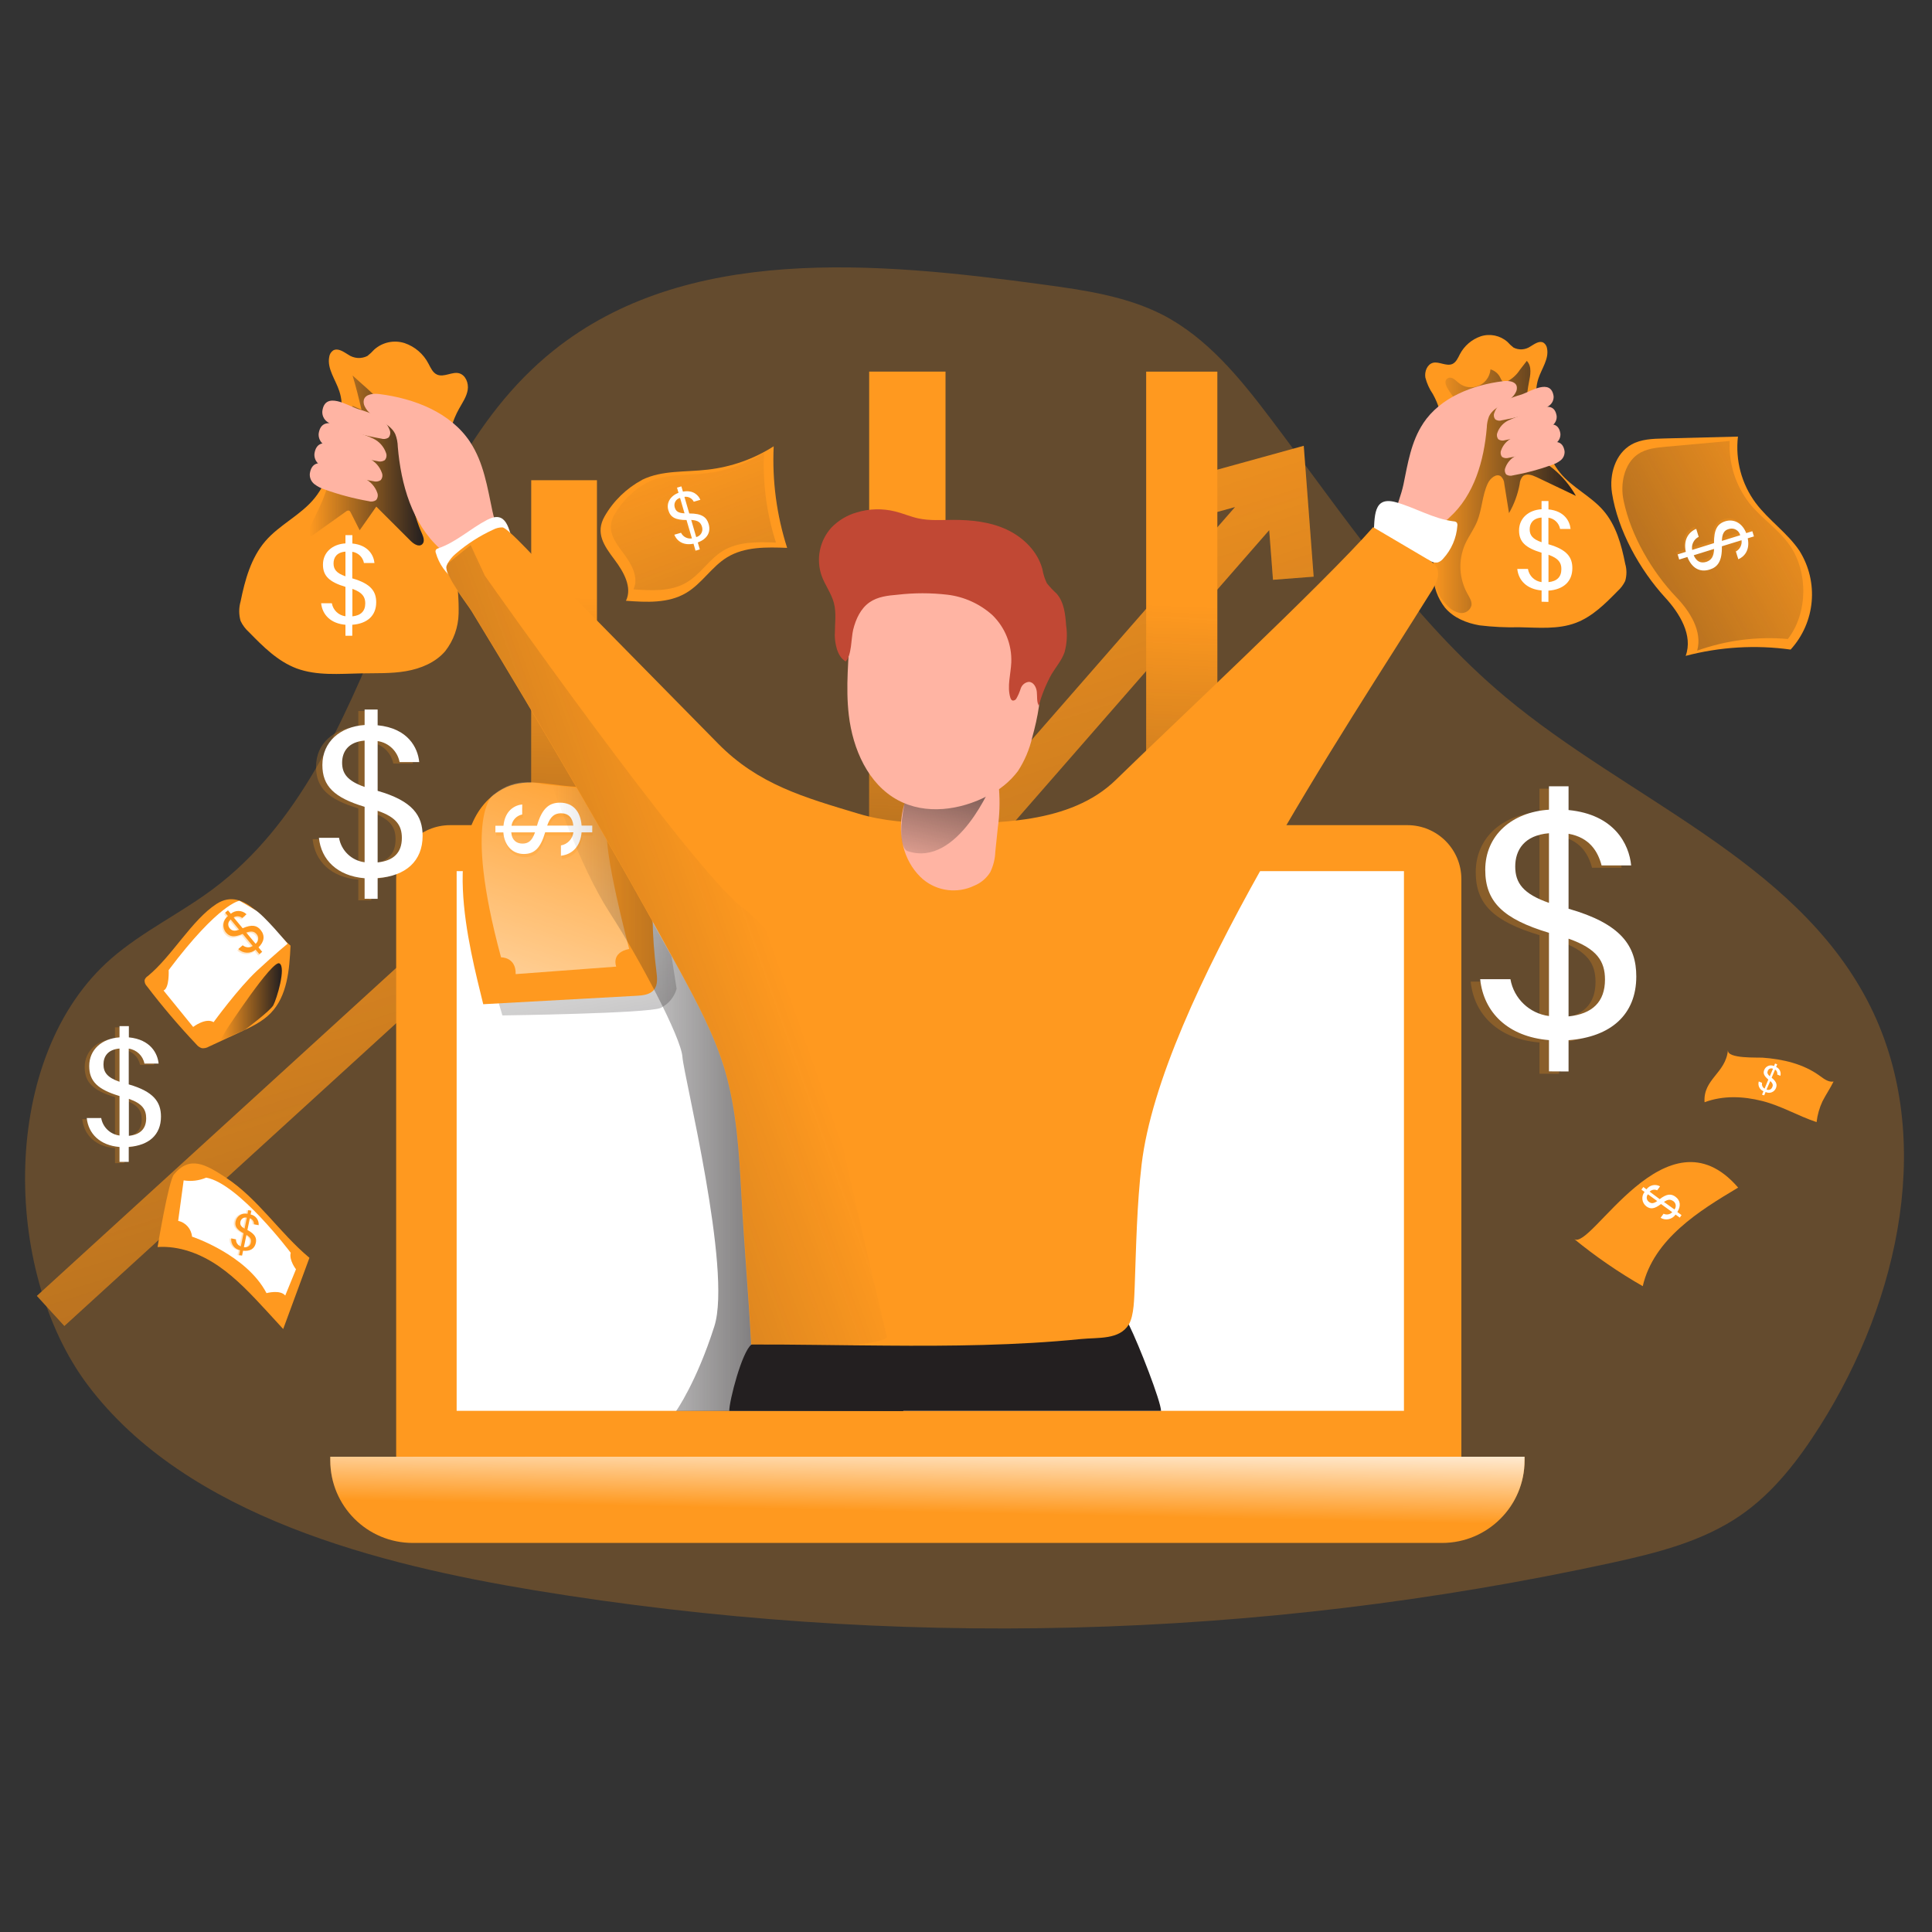 <svg transform="scale(1)" id="R00q8vBJCb" xmlns="http://www.w3.org/2000/svg" xmlns:xlink="http://www.w3.org/1999/xlink" viewBox="0 0 500 500" class="pbimage_pbimage__wrapper__image__0LEis false"><rect x="0" y="0" width="500" height="500" fill="#333333" stroke="none"/><title>Investing 2</title><defs><style> .cls-1{fill:url(#linear-gradient-R00q8vBJCb);} .cls-1, .cls-2, .cls-3, .cls-4, .cls-5, .cls-6, .cls-7, .cls-8, .cls-9, .cls-10, .cls-11, .cls-12, .cls-13, .cls-14, .cls-15, .cls-16, .cls-17, .cls-18, .cls-19, .cls-20, .cls-21{stroke-width:0px;} .cls-2{fill:url(#linear-gradient-11-R00q8vBJCb);} .cls-3{fill:url(#linear-gradient-12-R00q8vBJCb);} .cls-4{fill:url(#linear-gradient-13-R00q8vBJCb);} .cls-5{fill:url(#linear-gradient-10-R00q8vBJCb);} .cls-6{fill:url(#linear-gradient-15-R00q8vBJCb);} .cls-7{fill:url(#linear-gradient-14-R00q8vBJCb);} .cls-22, .cls-16{opacity:.24;} .cls-8{fill:url(#linear-gradient-4-R00q8vBJCb);} .cls-9{fill:url(#linear-gradient-2-R00q8vBJCb);} .cls-10{fill:url(#linear-gradient-3-R00q8vBJCb);} .cls-11{fill:url(#linear-gradient-8-R00q8vBJCb);} .cls-12{fill:url(#linear-gradient-9-R00q8vBJCb);} .cls-13{fill:url(#linear-gradient-7-R00q8vBJCb);} .cls-14{fill:url(#linear-gradient-5-R00q8vBJCb);} .cls-15{fill:url(#linear-gradient-6-R00q8vBJCb);} .cls-16{isolation:isolate;} .cls-16, .cls-21{fill:#68e1fd;} .cls-17{fill:#231f20;} .cls-18{fill:#c14834;} .cls-19{fill:#fff;} .cls-20{fill:#ffb4a3;}
 .cls-16, .cls-21{fill:#ff991f;}
 .cls-20{fill:#FFB4A3;}
 .cls-19{fill:#FFFFFF;}
 .cls-18{fill:#C14834;}
 .cls-17{fill:#231F20;}</style><linearGradient id="linear-gradient-R00q8vBJCb" x1="172.86" y1="3827.53" x2="339.37" y2="3308.19" gradientTransform="translate(-31 3954.29) scale(1 -1)" gradientUnits="userSpaceOnUse"><stop offset="0" stop-color="#231f20" stop-opacity="0" style="stop-color: rgb(35, 31, 32);"></stop><stop offset="1" stop-color="#231f20" style="stop-color: rgb(35, 31, 32);"></stop></linearGradient><linearGradient id="linear-gradient-2-R00q8vBJCb" x1="180.65" y1="3799.8" x2="172.07" y2="3596.3" xlink:href="#linear-gradient-R00q8vBJCb"></linearGradient><linearGradient id="linear-gradient-3-R00q8vBJCb" x1="268.95" y1="3801" x2="260.35" y2="3597.5" xlink:href="#linear-gradient-R00q8vBJCb"></linearGradient><linearGradient id="linear-gradient-4-R00q8vBJCb" x1="346.96" y1="3772.48" x2="338.36" y2="3568.98" gradientTransform="translate(-38.14 3929.24) scale(1 -1)" xlink:href="#linear-gradient-R00q8vBJCb"></linearGradient><linearGradient id="linear-gradient-5-R00q8vBJCb" x1="270.72" y1="3562.97" x2="271.21" y2="3586.26" gradientTransform="translate(-31 3954.29) scale(1 -1)" gradientUnits="userSpaceOnUse"><stop offset="0" stop-color="#fff" stop-opacity="0" style="stop-color: rgb(255, 255, 255);"></stop><stop offset=".95" stop-color="#fff" style="stop-color: rgb(255, 255, 255);"></stop></linearGradient><linearGradient id="linear-gradient-6-R00q8vBJCb" x1="182.06" y1="3714.72" x2="221.7" y2="3509.32" gradientTransform="translate(-38.15 3929.24) scale(1 -1)" xlink:href="#linear-gradient-R00q8vBJCb"></linearGradient><linearGradient id="linear-gradient-7-R00q8vBJCb" x1="195.18" y1="3739.67" x2="151.57" y2="3610.5" gradientTransform="translate(-38.15 3929.24) scale(1 -1)" xlink:href="#linear-gradient-5-R00q8vBJCb"></linearGradient><linearGradient id="linear-gradient-8-R00q8vBJCb" x1="95.02" y1="3669.89" x2="111.1" y2="3669.89" gradientTransform="translate(-38.15 3929.24) scale(1 -1)" xlink:href="#linear-gradient-R00q8vBJCb"></linearGradient><linearGradient id="linear-gradient-9-R00q8vBJCb" x1="210.97" y1="3815.74" x2="308.43" y2="3551.12" gradientTransform="translate(-38.15 3929.24) scale(1 -1)" xlink:href="#linear-gradient-R00q8vBJCb"></linearGradient><linearGradient id="linear-gradient-10-R00q8vBJCb" x1="515.29" y1="3806.46" x2="361.99" y2="3721.97" gradientTransform="translate(-38.15 3929.24) scale(1 -1)" xlink:href="#linear-gradient-R00q8vBJCb"></linearGradient><linearGradient id="linear-gradient-11-R00q8vBJCb" x1="181.08" y1="3645.06" x2="271.92" y2="3645.06" gradientTransform="translate(-38.15 3929.24) scale(1 -1)" xlink:href="#linear-gradient-R00q8vBJCb"></linearGradient><linearGradient id="linear-gradient-12-R00q8vBJCb" x1="118.23" y1="3810.06" x2="147.81" y2="3810.06" gradientTransform="translate(-38.15 3929.24) scale(1 -1)" xlink:href="#linear-gradient-R00q8vBJCb"></linearGradient><linearGradient id="linear-gradient-13-R00q8vBJCb" x1="408.11" y1="3803.21" x2="445.98" y2="3803.21" gradientTransform="translate(-38.15 3929.24) scale(1 -1)" xlink:href="#linear-gradient-R00q8vBJCb"></linearGradient><linearGradient id="linear-gradient-14-R00q8vBJCb" x1="277.29" y1="3699.75" x2="288.94" y2="3744.84" gradientTransform="translate(-38.15 3929.24) scale(1 -1)" xlink:href="#linear-gradient-R00q8vBJCb"></linearGradient><linearGradient id="linear-gradient-15-R00q8vBJCb" x1="235.27" y1="3693.15" x2="-16.47" y2="3603.95" gradientTransform="translate(-38.15 3929.24) scale(1 -1)" xlink:href="#linear-gradient-R00q8vBJCb"></linearGradient></defs><path class="cls-16" id="background" d="M138.28,411.56c92.5,15.24,187.05,12.84,278.66-7.07,11.74-2.56,23.73-5.54,33.61-12.39,8.5-5.89,14.93-14.31,20.46-23.04,20.7-32.71,30.23-75.9,12.23-110.18-19.12-36.41-62.04-52.09-93.6-78.47-24.25-20.24-41.84-47.04-60.91-72.21-7.82-10.34-16.29-20.74-27.8-26.71-9.48-4.85-20.29-6.4-30.86-7.84-43.51-5.91-92.57-10.39-126.87,17.1-43.37,34.79-43.53,105.96-88.03,139.29-8.54,6.39-18.35,11.04-26.39,18.04C-.22,273.34.52,328.83,22.62,358.33c25.71,34.3,75.99,46.66,115.66,53.23Z"></path><g id="arrow"><polygon class="cls-21" points="339.97 149.24 329.45 150.05 328.47 137.2 219.06 262.48 159.19 213.1 16.66 343.15 9.55 335.38 158.84 199.12 217.83 247.8 319.63 131.22 305.38 135.16 302.59 124.99 337.41 115.37 339.97 149.24"></polygon><polygon class="cls-1" points="339.97 149.24 329.45 150.05 328.47 137.2 219.06 262.48 159.19 213.1 16.66 343.15 9.55 335.38 158.84 199.12 217.83 247.8 319.63 131.22 305.38 135.16 302.59 124.99 337.41 115.37 339.97 149.24"></polygon></g><g id="data"><rect class="cls-21" x="137.48" y="124.28" width="17.01" height="234.14"></rect><rect class="cls-21" x="224.94" y="96.17" width="19.76" height="262.25"></rect><rect class="cls-21" x="296.63" y="96.18" width="18.42" height="262.25"></rect><rect class="cls-9" x="137.48" y="124.28" width="17.01" height="234.14"></rect><rect class="cls-10" x="224.94" y="96.17" width="19.76" height="262.25"></rect><rect class="cls-8" x="296.63" y="96.18" width="18.42" height="262.25"></rect></g><g id="laptop"><path class="cls-21" d="M116.53,213.55h247.71c7.71,0,13.96,6.25,13.96,13.96h0v150.2H102.53v-150.2c0-7.71,6.25-13.96,13.96-13.96.01,0,.03,0,.04,0Z"></path><rect class="cls-19" x="118.18" y="225.45" width="245.16" height="139.67"></rect><path class="cls-21" d="M85.49,377h309.06v.97c0,11.79-9.56,21.34-21.34,21.34H106.82c-11.79,0-21.34-9.56-21.34-21.34v-.97h0Z"></path><path class="cls-14" d="M85.49,377h309.06v.97c0,11.79-9.56,21.34-21.34,21.34H106.82c-11.79,0-21.34-9.56-21.34-21.34v-.97h0Z"></path></g><g id="dollar"><path class="cls-15" d="M129.05,259.49l.97,3.3s37.66-.49,40.96-1.94c2.02-.99,3.52-2.79,4.13-4.96l-1.32-8.42-8.43-15.04-36.31,27.06Z"></path><path class="cls-21" d="M125.07,259.89l39.64-2.18c1.65-.09,3.51-.28,4.54-1.56s.84-3.09.63-4.71c-1.2-9.4-1.34-18.9-.42-28.33.33-3.42.86-6.98,2.85-9.78s5.82-4.55,8.96-3.09c.52.32,1.09.55,1.69.69,1.94.21,2.81-2.78,1.57-4.29s-3.41-1.78-5.36-1.94c-10.47-.79-20.99-.36-31.44-1.17-6.01-.47-12.14-2.4-17.73.71-17.1,9.52-8.48,41.09-4.94,55.65Z"></path><path class="cls-13" d="M127.73,205.64s-8.09,5.12,1.94,42.12c0,0,3.88-.13,3.79,4.34l26.02-1.94s-1.48-3.59,3.35-4.58c0,0-7.06-26.51-5.58-31.47.84-3.15.49-6.5-.97-9.41,0,0-12.72-1.49-14.86-1.66s-7.58-2.36-13.69,2.6Z"></path><g class="cls-22"><path class="cls-21" d="M153.47,216.24h-2.76c-.29,3.63-2.43,5.74-5.33,6.05v-2.66c1.71-.28,3.03-1.67,3.22-3.4h-7.31c-1.2,4.03-2.71,5.6-5.52,5.61-3.06,0-5.08-2.35-5.31-5.58h-2.06v-1.69h2.1c.38-4.02,2.98-5.33,4.85-5.51v2.6c-1.45.28-2.57,1.45-2.77,2.91h6.59c1.32-4.63,3.25-5.97,5.94-5.97,3.36,0,5.33,2.22,5.61,5.94h2.76v1.69ZM138.67,216.24h-6.14c.18,2.17,1.49,2.96,2.91,2.96s2.44-.64,3.23-2.92v-.04ZM141.8,214.5h6.79c-.21-2.09-1.27-3.2-3.24-3.2-1.56.04-2.68.73-3.55,3.24v-.04Z"></path></g><path class="cls-21" d="M58.47,304.78c8.37,5.48,13.92,14.34,21.61,20.74l-6.79,18.43-4.45-4.85c-3.81-4.11-7.67-8.27-12.3-11.45s-10.16-5.29-15.76-4.92c0,0,2.83-17.1,4.24-18.79,4.12-4.96,8.17-2.62,13.45.83Z"></path><path class="cls-19" d="M47.53,305.48l-1.42,10.47c1.96.44,3.41,2.09,3.59,4.09,0,0,14.07,4.65,19.27,14.62,0,0,3.53-.97,4.85.62l2.78-6.79s-1.85-2.35-1.36-4.27c0,0-13.45-17.93-21.87-19.45-1.84.79-3.87,1.03-5.85.71Z"></path><path class="cls-21" d="M38.23,252.62c-.38.24-.67.6-.81,1.03-.04.58.18,1.16.59,1.57,4,5.25,8.28,10.28,12.82,15.08.36.45.85.79,1.4.97.64.07,1.29-.08,1.84-.41l8.02-3.72c2.84-1.32,5.76-2.69,7.96-4.94,4.33-4.46,4.85-11.26,5.14-17.46-6.02-5.19-11.77-15.6-19.18-10.79-6.37,4.14-11.54,13.58-17.77,18.67Z"></path><g class="cls-22"><path class="cls-21" d="M61.45,324.84l.26-1.27c-1.44-.27-2.43-1.6-2.28-3.06l1.23.25c-.03.82.48,1.56,1.25,1.82l.71-3.39c-1.75-.97-2.33-1.79-2.06-3.1.3-1.38,1.67-2.25,3.05-1.95.01,0,.03,0,.04,0l.19-.97.81.16-.2.97c1.3.26,2.2,1.46,2.08,2.78l-1.2-.25c.01-.7-.42-1.33-1.08-1.57l-.63,3.06c2.01,1.06,2.44,2.09,2.18,3.33-.32,1.55-1.54,2.25-3.3,2.02l-.26,1.27-.8-.12ZM62.88,317.98l.59-2.84c-.72-.18-1.46.26-1.64.98,0,.03-.02.07-.02.1-.17.69.09,1.18,1.07,1.77h0ZM63.38,319.6l-.66,3.16c.76.23,1.56-.21,1.79-.97.02-.07.04-.14.05-.22.12-.75-.1-1.33-1.17-1.98Z"></path></g><path class="cls-21" d="M61.86,324.83l.26-1.28c-1.44-.27-2.43-1.6-2.28-3.06l1.23.25c-.03.82.48,1.56,1.25,1.82l.71-3.39c-1.75-.97-2.33-1.79-2.06-3.09.3-1.38,1.66-2.25,3.03-1.95.02,0,.04,0,.06.01l.19-.97.81.16-.2.97c1.3.26,2.2,1.46,2.08,2.78l-1.2-.25c0-.7-.42-1.32-1.08-1.56l-.63,3.05c2.01,1.07,2.44,2.09,2.18,3.34-.32,1.55-1.55,2.24-3.3,2.01l-.26,1.28-.8-.13ZM63.29,317.97l.59-2.84c-.71-.19-1.44.23-1.63.94-.01.04-.02.09-.03.13-.15.69.09,1.19,1.07,1.78ZM63.78,319.59l-.66,3.16c.77.2,1.56-.26,1.76-1.03.01-.05.02-.1.03-.16.16-.74-.06-1.33-1.14-1.97Z"></path><path class="cls-19" d="M43.65,251.06s.24,4.63-1.32,5.29l7.66,9.42s3.22-2.48,5.29-1.24c0,0,6.44-8.84,11.23-13.3,4.79-4.46,7.93-7.01,7.93-7.01,0,0-6.02-7.28-8.42-8.73s-4.04-2.37-4.04-2.37c0,0-5.29.6-18.34,17.95Z"></path><path class="cls-11" d="M58.6,266.5s11.89-18.17,13.71-17.18-.75,9.33-1.57,10.83-7.35,6.35-7.35,6.35l-6.52,2.91,1.74-2.91Z"></path><g class="cls-22"><path class="cls-21" d="M66.84,247.31l-.97-1.17c-1.31,1.11-3.25,1.05-4.48-.16l1.14-.97c.73.63,1.78.71,2.59.19l-2.58-3.13c-2.14.91-3.36.81-4.35-.38-1.03-1.3-.81-3.19.49-4.22,0,0,.01-.01.02-.02l-.72-.88.75-.55.74.89c1.19-1.01,2.95-.95,4.07.14l-1.13.91c-.63-.52-1.53-.59-2.23-.16l2.34,2.81c2.44-1.07,3.7-.71,4.65.45,1.18,1.43.97,3.06-.57,4.49l.97,1.17-.73.59ZM61.64,240.99l-2.17-2.63c-.69.52-.83,1.5-.32,2.19.03.04.06.08.09.11.46.64,1.12.8,2.4.33ZM63.48,241.72l2.42,2.91c.75-.55.91-1.61.36-2.36-.04-.05-.08-.1-.13-.15-.61-.68-1.3-.91-2.69-.4h.04Z"></path></g><path class="cls-21" d="M67.12,246.93l-.97-1.17c-1.31,1.12-3.25,1.05-4.48-.15l1.14-.97c.73.62,1.78.7,2.59.18l-2.59-3.12c-2.14.9-3.35.81-4.35-.39-1.03-1.3-.81-3.18.49-4.21.01,0,.02-.02.04-.03l-.73-.87.74-.61.74.89c1.19-1.01,2.94-.96,4.06.13l-1.11.97c-.63-.51-1.52-.58-2.22-.16l2.33,2.81c2.44-1.07,3.7-.72,4.65.44,1.18,1.44.97,3.07-.56,4.49l.97,1.18-.74.58ZM61.88,240.6l-2.18-2.64c-.69.52-.83,1.5-.32,2.19.03.04.06.08.09.11.53.61,1.19.81,2.41.34ZM63.73,241.34l2.42,2.91c.75-.57.9-1.64.33-2.39-.03-.05-.07-.09-.11-.13-.57-.67-1.26-.85-2.64-.39Z"></path><path class="cls-21" d="M166.19,124.17c5.18-2.53,11.24-1.94,16.97-2.63,6.08-.69,11.92-2.75,17.07-6.04-.42,8.9.76,17.8,3.48,26.29-5.31-.21-10.97-.34-15.52,2.43-4.03,2.45-6.57,6.87-10.67,9.26-4.57,2.7-10.24,2.39-15.52,2,1.69-3.47-.6-7.49-2.91-10.57-2.85-3.79-5.06-6.99-2.6-11.31,2.29-3.98,5.65-7.24,9.7-9.41Z"></path><path class="cls-12" d="M167.6,124.82c4.58-2.24,9.95-1.76,15.02-2.32,5.38-.61,10.55-2.44,15.11-5.36-.37,7.88.67,15.77,3.09,23.28-4.71-.19-9.7-.3-13.73,2.14-3.56,2.17-5.82,6.07-9.41,8.19-4.05,2.39-9.07,2.11-13.75,1.77,1.49-3.07-.54-6.63-2.6-9.35-2.52-3.36-4.48-6.18-2.3-10.01,2.02-3.53,4.99-6.42,8.57-8.34Z"></path><path class="cls-21" d="M417.18,127.54c-.75-4.72.87-10.17,5.05-12.5,2.48-1.39,5.45-1.49,8.29-1.56l19.26-.49c-.71,6.1.93,12.24,4.59,17.18,3.36,4.48,8.23,7.76,11.33,12.38,5.06,8.07,4.13,18.52-2.29,25.56-9.07-1.26-18.31-.7-27.16,1.63,1.94-5.27-1.5-10.96-5.32-15.11-6.53-7.12-12.23-17.31-13.76-27.1Z"></path><path class="cls-5" d="M420.2,129.62c-.97-4.41.16-9.62,3.65-12.05,2.08-1.44,4.65-1.7,7.11-1.94l16.69-1.51c-.29,5.74,1.47,11.39,4.96,15.95,3.18,4.05,7.61,6.79,10.57,11.05,4.85,6.99,4.68,17.58-.48,24.25-7.95-.7-15.95.33-23.47,3.01,1.41-5.07-1.94-10.24-5.51-13.94-6.07-6.39-11.62-15.69-13.52-24.82Z"></path><path class="cls-21" d="M407.36,320.62c5.58,4.57,11.53,8.66,17.78,12.24,2.85-12.25,14.65-19.53,24.69-25.51-18.57-21.53-38.23,16.74-42.47,13.27Z"></path><path class="cls-19" d="M153.26,215.41h-2.75c-.29,3.63-2.44,5.74-5.34,6.05v-2.66c1.7-.3,3.01-1.68,3.23-3.4h-7.31c-1.2,4.03-2.71,5.6-5.52,5.61-3.06,0-5.08-2.35-5.3-5.58h-2.06v-1.73h2.09c.39-4.02,2.98-5.33,4.85-5.51v2.6c-1.45.28-2.57,1.45-2.77,2.91h6.59c1.32-4.63,3.25-5.97,5.95-5.97,3.35,0,5.32,2.22,5.6,5.94h2.76v1.73ZM138.45,215.41h-6.14c.19,2.18,1.49,2.91,2.91,2.91s2.44-.61,3.23-2.87v-.04ZM141.59,213.67h6.79c-.21-2.09-1.27-3.2-3.24-3.2-1.56.04-2.68.73-3.55,3.24v-.04Z"></path><g class="cls-22"><path class="cls-21" d="M179.48,142.79l-.52-1.79c-2.43.49-4.21-.5-4.96-2.34l1.73-.5c.52,1.05,1.66,1.65,2.82,1.46l-1.4-4.76c-2.84,0-4.15-.71-4.7-2.53-.58-1.99.57-3.76,2.64-4.51l-.4-1.34,1.13-.33.4,1.36c2.69-.51,4.04.97,4.51,2.11l-1.7.49c-.46-.89-1.43-1.39-2.42-1.25l1.25,4.32c3.27,0,4.5.97,5.02,2.74.64,2.19-.44,3.88-2.81,4.78l.52,1.79-1.12.3ZM176.66,133.19l-1.17-3.99c-1.04.27-1.66,1.32-1.4,2.36,0,.03.02.07.03.1.28.93.91,1.41,2.54,1.52ZM178.38,134.9l1.3,4.45c1.12-.27,1.8-1.39,1.54-2.5-.02-.07-.04-.15-.06-.22-.31-1.09-.97-1.68-2.77-1.78v.04Z"></path></g><path class="cls-19" d="M180,142.5l-.52-1.79c-2.43.49-4.21-.49-4.96-2.33l1.73-.5c.52,1.05,1.66,1.64,2.82,1.46l-1.4-4.76c-2.84,0-4.16-.7-4.7-2.53-.58-1.94.57-3.75,2.63-4.51l-.39-1.34,1.13-.33.4,1.36c2.69-.5,4.04.97,4.51,2.12l-1.7.49c-.45-.89-1.42-1.4-2.42-1.26l1.25,4.3c3.27,0,4.5.97,5.02,2.74.64,2.18-.45,3.88-2.81,4.77l.52,1.79-1.12.33ZM177.16,132.86l-1.16-4c-1.04.26-1.67,1.32-1.4,2.36,0,.04.02.08.03.11.27.97.9,1.45,2.52,1.52h0ZM178.89,134.57l1.29,4.43c1.12-.27,1.8-1.39,1.54-2.5-.02-.07-.04-.15-.06-.22-.31-1.03-.97-1.63-2.77-1.72h0Z"></path><g class="cls-22"><path class="cls-21" d="M434.57,315.5l-1.09-.79c-.87,1.26-2.57,1.63-3.88.84l.77-1.06c.76.38,1.67.21,2.26-.4l-2.91-2.11c-1.64,1.24-2.69,1.43-3.79.62-1.16-.89-1.39-2.55-.5-3.71,0,0,.01-.02.02-.02l-.81-.6.49-.68.82.6c.8-1.12,2.32-1.45,3.51-.77l-.76,1.03c-.65-.31-1.43-.18-1.94.34l2.6,1.94c1.86-1.45,3.01-1.41,4.07-.63,1.32.97,1.46,2.42.49,3.97l1.09.79-.45.64ZM428.75,311.24l-2.43-1.77c-.48.58-.4,1.45.19,1.93.04.03.07.06.11.08.56.43,1.14.43,2.1-.24h.03ZM430.49,311.46l2.7,1.94c.52-.64.43-1.58-.21-2.1-.04-.04-.09-.07-.14-.1-.66-.43-1.31-.48-2.38.26h.03Z"></path></g><path class="cls-19" d="M434.73,315.12l-1.09-.79c-.87,1.26-2.57,1.63-3.88.84l.77-1.06c.76.37,1.67.21,2.25-.4l-2.91-2.11c-1.63,1.24-2.69,1.43-3.79.61-1.16-.88-1.39-2.54-.5-3.7,0-.01.02-.03.03-.04l-.81-.59.49-.68.82.6c.8-1.12,2.32-1.45,3.51-.77l-.75,1.03c-.65-.32-1.43-.18-1.94.34l2.6,1.94c1.86-1.45,3.01-1.41,4.07-.63,1.32.97,1.46,2.42.49,3.96l1.09.8-.45.64ZM428.91,310.85l-2.43-1.77c-.48.59-.39,1.45.2,1.92.04.03.07.06.11.08.59.43,1.13.43,2.09-.24h.03ZM430.64,311.07l2.71,1.94c.52-.64.42-1.57-.21-2.09-.05-.04-.09-.07-.15-.1-.66-.44-1.3-.49-2.38.25h.03Z"></path><path class="cls-21" d="M447.19,271.79c-.58,6-6.47,7.46-6.05,13.47,4.8-1.8,10-1.56,14.9-.33s9.3,3.88,14.09,5.47c.22-1.87.73-3.69,1.53-5.39.89-1.74,2.01-3.36,2.86-5.11-1.3.24-2.49-.7-3.56-1.47-4.29-3.14-9.61-4.33-14.82-4.71-1.21-.09-9.16.32-8.94-1.91Z"></path><g class="cls-22"><path class="cls-21" d="M455.71,283.24l.38-.88c-1-.4-1.53-1.5-1.21-2.53l.85.36c-.14.58.12,1.19.64,1.49l.97-2.34c-1.13-.97-1.43-1.63-1.05-2.53.41-.96,1.52-1.4,2.47-.99.01,0,.03.01.04.02l.28-.66.55.23-.29.67c.89.38,1.36,1.36,1.11,2.3l-.83-.35c.1-.5-.12-1.01-.55-1.28l-.89,2.11c1.3,1.06,1.46,1.85,1.1,2.72-.42.99-1.56,1.44-2.55,1.02-.04-.02-.08-.03-.11-.05l-.38.88-.52-.18ZM457.72,278.49l.83-1.94c-.48-.24-1.06-.05-1.3.43-.02.03-.03.07-.05.1-.19.46-.1.85.51,1.41h0ZM457.85,279.74l-.92,2.19c.53.25,1.17.03,1.42-.5.02-.03.03-.07.04-.1.21-.51.15-.97-.54-1.59h0Z"></path></g><path class="cls-19" d="M456.01,283.29l.37-.88c-.99-.41-1.52-1.5-1.21-2.53l.85.36c-.13.59.13,1.19.65,1.49l.97-2.34c-1.13-.97-1.42-1.63-1.04-2.53.4-.95,1.5-1.4,2.46-.99.02,0,.03.01.05.02l.28-.66.55.23-.28.67c.89.39,1.36,1.37,1.1,2.3l-.82-.35c.11-.5-.11-1.02-.55-1.28l-.89,2.11c1.3,1.06,1.46,1.85,1.1,2.72-.42.99-1.56,1.45-2.54,1.03-.04-.02-.08-.04-.12-.06l-.37.88-.53-.18ZM458.02,278.54l.83-1.94c-.48-.24-1.06-.05-1.3.43-.02.04-.03.07-.05.11-.2.45-.11.83.51,1.4h0ZM458.15,279.78l-.97,2.18c.52.26,1.16.04,1.42-.48.02-.04.04-.08.05-.12.26-.51.18-.96-.49-1.58h0Z"></path><g class="cls-22"><path class="cls-21" d="M433.82,142.89l2.12-.66c-.64-2.91.51-5.03,2.69-5.96l.63,2.06c-1.24.64-1.93,2.02-1.69,3.4l5.66-1.75c0-3.4.77-4.98,2.91-5.65,2.36-.73,4.49.6,5.42,3.06l1.59-.49.42,1.33-1.61.5c.65,3.2-1.05,4.85-2.44,5.41l-.63-2.01c1.06-.56,1.64-1.73,1.46-2.91l-5.09,1.58c.09,3.88-1.1,5.38-3.17,6.03-2.59.81-4.65-.46-5.75-3.27l-2.12.66-.38-1.34ZM445.27,139.34l4.74-1.46c-.31-1.22-1.55-1.96-2.77-1.66-.07.02-.14.04-.21.06-1.14.36-1.71,1.12-1.77,3.06ZM443.25,141.42l-5.29,1.64c.67,1.56,1.76,2.17,3.27,1.7,1.24-.38,1.94-1.18,2.02-3.34h0Z"></path></g><path class="cls-19" d="M434.17,143.48l2.12-.66c-.64-2.91.51-5.03,2.69-5.95l.64,2.06c-1.25.63-1.94,2.01-1.69,3.39l5.65-1.76c0-3.4.77-4.97,2.91-5.65,2.36-.73,4.49.61,5.43,3.06l1.58-.49.42,1.34-1.61.49c.66,3.2-1.04,4.85-2.44,5.42l-.62-2.01c1.05-.56,1.63-1.73,1.46-2.91l-5.09,1.57c.08,3.88-1.1,5.39-3.18,6.03-2.59.81-4.65-.46-5.74-3.26l-2.13.66-.38-1.34ZM445.63,139.98l4.74-1.46c-.31-1.22-1.55-1.96-2.77-1.66-.07.02-.14.04-.21.06-1.14.31-1.7,1.12-1.77,3.06ZM443.61,142.06l-5.28,1.64c.66,1.56,1.75,2.17,3.27,1.71,1.23-.44,1.93-1.24,2.01-3.4v.05Z"></path></g><g id="money"><g class="cls-22"><path class="cls-21" d="M398.41,277.89v-8.1c-10.67-.88-16.91-7.21-17.8-15.75h7.83c.89,5.01,4.93,8.87,9.97,9.52v-21.54c-11.84-3.56-16.49-8.01-16.49-16.29,0-8.98,6.94-14.95,16.49-15.57v-6.05h5.07v6.14c11.84,1.15,15.66,8.81,16.19,14.33h-7.65c-.97-3.65-3.11-7.21-8.54-8.19v19.4c13.58,3.88,17.53,9.61,17.53,17.53,0,9.88-6.59,15.67-17.53,16.49v8.1l-5.07-.03ZM398.41,234.28v-18.06c-6.41.53-8.73,4.36-8.73,8.63s2.06,7.12,8.73,9.43ZM403.49,243.54v20.11c6.14-.62,9.43-3.74,9.43-9.52,0-4.71-2.03-8.01-9.43-10.59h0Z"></path></g><path class="cls-19" d="M400.87,277.28v-8.1c-10.67-.89-16.91-7.21-17.8-15.76h7.83c.88,5.01,4.92,8.87,9.97,9.53v-21.54c-11.84-3.56-16.49-8.01-16.49-16.29,0-8.98,6.94-14.95,16.49-15.57v-6.05h5.07v6.14c11.84,1.15,15.67,8.81,16.2,14.33h-7.65c-.97-3.65-3.11-7.21-8.55-8.19v19.4c13.58,3.88,17.53,9.6,17.53,17.53,0,9.88-6.59,15.66-17.53,16.49v8.1l-5.07-.03ZM400.87,233.67v-18.03c-6.41.53-8.73,4.36-8.73,8.62s2.06,7.08,8.73,9.4ZM405.94,242.93v20.11c6.14-.62,9.43-3.74,9.43-9.53,0-4.71-2.05-8-9.43-10.58h0Z"></path><g class="cls-22"><path class="cls-21" d="M29.76,301.02v-3.88c-5.08-.42-8.04-3.43-8.47-7.5h3.73c.4,2.41,2.32,4.27,4.74,4.59v-10.28c-5.64-1.7-7.84-3.81-7.84-7.76,0-4.28,3.31-7.12,7.84-7.41v-2.91h2.42v2.91c5.64.55,7.46,4.19,7.71,6.79h-3.65c-.39-2.03-2.02-3.58-4.06-3.88v9.24c6.48,1.86,8.34,4.58,8.34,8.34,0,4.71-3.13,7.46-8.34,7.84v3.88l-2.42.04ZM29.76,280.26v-8.6c-3.05.25-4.15,2.07-4.15,4.1s.98,3.39,4.15,4.49ZM32.18,284.66v9.57c2.91-.3,4.49-1.78,4.49-4.53,0-2.26-.97-3.8-4.49-5.04Z"></path></g><path class="cls-19" d="M30.93,300.72v-3.88c-5.08-.43-8.05-3.43-8.48-7.5h3.74c.41,2.39,2.34,4.23,4.74,4.53v-10.22c-5.64-1.7-7.84-3.81-7.84-7.76,0-4.28,3.3-7.12,7.84-7.42v-2.91h2.42v2.91c5.63.55,7.45,4.19,7.7,6.79h-3.67c-.39-2.03-2.02-3.58-4.06-3.88v9.26c6.48,1.86,8.34,4.58,8.34,8.34,0,4.71-3.13,7.46-8.34,7.84v3.88h-2.39ZM30.93,279.97v-8.61c-3.06.26-4.15,2.08-4.15,4.11s.97,3.39,4.15,4.49ZM33.35,284.37v9.58c2.91-.3,4.48-1.79,4.48-4.53,0-2.25-.97-3.81-4.48-5.04Z"></path><g class="cls-22"><path class="cls-21" d="M92.73,233.02v-5.37c-7.09-.59-11.23-4.79-11.83-10.47h5.2c.6,3.33,3.28,5.88,6.63,6.33v-14.3c-7.87-2.37-10.94-5.33-10.94-10.82,0-5.98,4.62-9.93,10.94-10.35v-4.02h3.37v4.07c7.87.77,10.41,5.82,10.76,9.52h-5.08c-.55-2.83-2.82-5.01-5.68-5.43v12.88c9.05,2.6,11.64,6.38,11.64,11.64,0,6.57-4.38,10.41-11.64,10.94v5.37h-3.37ZM92.73,204.06v-12c-4.26.35-5.82,2.91-5.82,5.73s1.39,4.72,5.82,6.27ZM96.1,210.21v13.36c4.08-.41,6.27-2.48,6.27-6.33.02-3.13-1.36-5.32-6.27-7.03Z"></path></g><path class="cls-19" d="M94.36,232.62v-5.33c-7.09-.59-11.23-4.79-11.83-10.47h5.21c.57,3.33,3.26,5.9,6.62,6.33v-14.35c-7.86-2.37-10.93-5.33-10.93-10.82,0-5.98,4.61-9.93,10.93-10.35v-4h3.37v4.07c7.87.77,10.41,5.82,10.76,9.52h-5.08c-.55-2.83-2.82-5.01-5.68-5.43v12.88c9.05,2.6,11.64,6.38,11.64,11.64,0,6.57-4.38,10.41-11.64,10.94v5.37l-3.37-.02ZM94.36,203.66v-12c-4.26.35-5.82,2.91-5.82,5.73s1.39,4.72,5.82,6.27ZM97.73,209.83v13.36c4.08-.41,6.27-2.48,6.27-6.33,0-3.15-1.36-5.35-6.27-7.03Z"></path></g><g id="character"><path class="cls-2" d="M148.54,203.82l-5.62-.67s6.94,20.82,14.86,33.04,18.5,32.37,18.83,37.33c.33,4.96,12.88,55.17,8.27,69.7-4.62,14.53-9.91,21.97-9.91,21.97h58.8l-3.33-103.24-78.52-58.21"></path><path class="cls-21" d="M118.81,105.77c.87-1.56,1.94-3.09,2.23-4.85s-.53-3.88-2.27-4.33-3.88,1.13-5.65.36c-1.13-.49-1.65-1.76-2.23-2.83-1.29-2.51-3.51-4.42-6.19-5.33-2.72-.86-5.68-.24-7.82,1.65-.55.61-1.15,1.17-1.79,1.68-1.59.81-3.5.68-4.97-.34-1.2-.72-2.62-1.79-3.88-1.1-.57.39-.95,1-1.04,1.69-.59,3.07,1.66,5.89,2.63,8.9,1.25,3.81.45,7.96-.37,11.89-1.18,5.55-2.44,11.29-6.02,15.73-3.58,4.43-9.07,6.86-12.77,11.16s-5.27,10.02-6.4,15.59c-.48,1.66-.48,3.42,0,5.07.53,1.11,1.28,2.1,2.19,2.91,3.63,3.72,7.43,7.53,12.29,9.36,5.25,1.94,11.05,1.4,16.66,1.29,3.88-.08,7.81.09,11.64-.57s7.66-2.23,10.18-5.19c2.17-2.78,3.38-6.18,3.46-9.7.07-3.49-.19-6.99-.79-10.43-1-7.47-1.71-14.97-2.12-22.49-.4-6.96-.49-13.81,3.03-20.12Z"></path><path class="cls-3" d="M80.76,135.26c-.55,1.14-1.08,2.59-.26,3.56l9.04-6.44c.18-.17.42-.26.67-.25.29,0,.47.34.6.6l2.27,4.5,4.3-6.12,8.89,8.87c.81.81,2.11,1.66,2.98.89.72-.63.38-1.8,0-2.68-2.65-5.74-3.55-13.14-4.96-19.3-.55-2.42-.83-4.85-1.4-7.29-1.43-6.17-6.98-10.09-11.64-14.42.86,2.91,1.63,5.88,2.3,8.85l-2.28-.99c-3.06,5.18-5,10.94-5.7,16.91-.64,4.97-2.58,8.77-4.8,13.3Z"></path><path class="cls-20" d="M92.68,105.88c1.66.46,3.28,1.05,4.85,1.78,1.57.74,2.78,2.08,3.35,3.72.24.64.11,1.36-.33,1.87-.58.37-1.29.47-1.94.25-3.84-.67-7.62-1.68-11.29-3-.98-.3-1.9-.77-2.72-1.4-.82-.64-1.27-1.66-1.18-2.7.71-5.32,6.69-1.35,9.26-.52Z"></path><path class="cls-20" d="M91.71,111.71c1.66.47,3.28,1.06,4.85,1.78,1.57.74,2.77,2.08,3.34,3.72.25.64.13,1.36-.32,1.88-.58.37-1.29.46-1.94.25-3.83-.68-7.6-1.68-11.26-3-.99-.3-1.91-.77-2.73-1.4-.82-.65-1.26-1.66-1.18-2.71.77-5.31,6.76-1.36,9.25-.52Z"></path><path class="cls-20" d="M90.65,116.9c1.66.46,3.28,1.05,4.85,1.77,1.57.74,2.77,2.08,3.34,3.73.25.64.12,1.36-.33,1.87-.58.37-1.29.46-1.94.25-3.84-.66-7.62-1.66-11.29-2.97-.99-.3-1.91-.77-2.73-1.4-.82-.65-1.26-1.66-1.18-2.71.77-5.34,6.76-1.4,9.28-.54Z"></path><path class="cls-20" d="M89.45,122.06c1.66.46,3.28,1.05,4.85,1.78,1.57.74,2.78,2.08,3.35,3.72.24.64.11,1.36-.33,1.87-.57.38-1.29.48-1.94.26-3.85-.68-7.63-1.68-11.3-3-.98-.3-1.9-.77-2.72-1.4-.82-.65-1.27-1.66-1.18-2.71.77-5.31,6.75-1.38,9.27-.52Z"></path><path class="cls-20" d="M121.65,114.36c-5.06-7.61-14.42-11.25-23.49-12.38-1.53-.19-3.54,0-3.99,1.45-.14.6-.06,1.23.23,1.77,1.54,3.25,6.35,3.88,7.89,7.13.42,1.06.64,2.19.66,3.33.82,9.7,3.69,19.83,10.92,26.35,1.15,1.15,2.57,2,4.12,2.47,1.33.27,2.7.31,4.05.12,1.94-.17,3.88-.35,5.82-.65s2.55-.48,2.18-2.44c-.59-3.07-1.94-6.09-2.59-9.2-1.31-6.14-2.26-12.61-5.81-17.95Z"></path><path class="cls-19" d="M132.97,141.27c.09.23.11.48.06.73-.12.24-.31.44-.55.56l-11.64,7.57c-.46.36-1,.58-1.58.64-.54-.05-1.06-.27-1.48-.61-2.41-1.72-4.16-4.2-4.98-7.04-.12-.26-.12-.56,0-.82.16-.21.4-.35.66-.41,4.57-1.56,8.35-5.14,12.61-7.35,5.11-2.65,5.64,2.44,6.91,6.74Z"></path><path class="cls-21" d="M370.82,101.98c-.89-1.3-1.54-2.74-1.94-4.27-.25-1.56.47-3.43,1.99-3.82s3.42.97,4.98.32c.97-.43,1.46-1.54,1.94-2.49,1.14-2.21,3.1-3.89,5.45-4.69,2.39-.76,5-.21,6.89,1.45.48.54,1,1.03,1.57,1.47,1.4.72,3.08.6,4.38-.29,1.06-.64,2.31-1.58,3.38-.97.5.34.83.88.91,1.47.56,2.71-1.39,5.22-2.25,7.85-1.1,3.36-.39,7.01.33,10.47,1.02,4.85,2.12,9.98,5.28,13.85,3.15,3.87,7.99,6.04,11.24,9.82,3.25,3.77,4.66,8.8,5.63,13.74.43,1.46.43,3.01,0,4.47-.47.98-1.13,1.86-1.94,2.59-3.2,3.26-6.54,6.63-10.82,8.24-4.63,1.75-9.7,1.23-14.68,1.14-3.42.09-6.85-.08-10.24-.49-3.38-.58-6.74-1.94-8.96-4.58-1.91-2.44-2.98-5.44-3.05-8.54-.07-3.08.17-6.15.69-9.19.88-6.57,1.5-13.18,1.87-19.8.38-6.15.47-12.18-2.64-17.74Z"></path><path class="cls-4" d="M374.77,97.84c.97-.44,1.88.56,2.7,1.23,2.15,1.78,5.33,1.49,7.12-.66.66-.8,1.06-1.78,1.15-2.82,1.11.33,2.03,1.11,2.53,2.15.21.46.41.97.89,1.14.27.06.56.02.81-.11,1.38-.71,2.54-1.77,3.39-3.08l1.77-2.29c1.4,1.42.92,3.74.53,5.7-1.01,5.12-.67,10.42.97,15.38.38,1.26.96,2.45,1.72,3.52,1.09,1.26,2.33,2.38,3.68,3.36,2.34,1.95,4.31,4.31,5.81,6.97l-10.18-4.85c-1.16-.55-2.69-1.07-3.62-.17-.44.55-.71,1.23-.75,1.94-.48,2.66-1.42,5.21-2.76,7.55l-1.22-7.58c-.03-.74-.35-1.43-.88-1.94-1.18-.86-2.76.49-3.39,1.82-1.46,3.09-1.47,6.7-2.77,9.87-.85,2.07-2.23,3.88-3.14,5.93-1.78,4.13-1.54,8.86.66,12.79.53.97,1.2,1.94,1.02,3.01-.35,1.28-1.59,2.11-2.91,1.94-1.26-.22-2.41-.86-3.26-1.81-3.23-3.22-4.65-7.94-4.62-12.5.15-3.61.72-7.19,1.69-10.67.73-3.54,1.77-7.01,3.1-10.37,1.77-4.07,4.47-7.98,4.45-12.43,0-2.91-1.39-5.14-2.75-7.56-.66-1.15-3.82-4.49-1.73-5.45Z"></path><path class="cls-20" d="M393.87,102.07c-1.46.41-2.88.93-4.25,1.56-1.37.66-2.42,1.83-2.91,3.27-.22.56-.11,1.19.28,1.65.5.33,1.13.42,1.7.22,3.38-.59,6.71-1.47,9.94-2.64.87-.26,1.68-.68,2.4-1.23.72-.57,1.11-1.46,1.04-2.38-.7-4.68-5.98-1.21-8.2-.46Z"></path><path class="cls-20" d="M394.65,107.22c-1.45.41-2.87.93-4.24,1.56-1.37.65-2.42,1.83-2.91,3.27-.21.56-.1,1.2.29,1.65.5.33,1.13.42,1.7.22,3.38-.59,6.7-1.48,9.93-2.64.87-.26,1.68-.68,2.4-1.23.72-.57,1.12-1.46,1.04-2.38-.7-4.68-5.99-1.21-8.21-.46Z"></path><path class="cls-20" d="M395.63,111.77c-1.46.41-2.88.93-4.25,1.56-1.37.66-2.42,1.83-2.91,3.27-.22.56-.11,1.2.28,1.66.51.32,1.13.4,1.7.22,3.38-.6,6.7-1.49,9.93-2.65.87-.26,1.68-.67,2.4-1.22.73-.57,1.12-1.47,1.05-2.39-.7-4.67-5.98-1.21-8.2-.46Z"></path><path class="cls-20" d="M396.67,116.32c-1.44.41-2.85.93-4.21,1.56-1.37.66-2.42,1.83-2.91,3.27-.22.56-.11,1.2.28,1.66.51.32,1.13.4,1.7.22,3.38-.6,6.7-1.49,9.93-2.65.87-.26,1.68-.67,2.4-1.22.73-.57,1.12-1.47,1.05-2.39-.74-4.68-6.01-1.21-8.24-.46Z"></path><path class="cls-20" d="M368.33,109.54c4.45-6.69,12.7-9.9,20.67-10.89,1.35-.17,3.12,0,3.51,1.27.12.52.05,1.08-.2,1.55-1.36,2.86-5.6,3.41-6.95,6.28-.36.93-.56,1.91-.58,2.91-.72,8.55-3.25,17.46-9.61,23.21-1.01,1.03-2.26,1.8-3.64,2.23-1.17.23-2.38.26-3.56.1-1.7-.16-3.41-.31-5.1-.57s-2.25-.42-1.94-2.14c.51-2.7,1.71-5.36,2.28-8.09,1.12-5.44,1.99-11.14,5.12-15.84Z"></path><path class="cls-19" d="M355.45,138.6c-.05.26-.01.53.1.78.18.23.43.4.71.48l13.97,5.39c.56.28,1.19.39,1.81.32.56-.17,1.06-.51,1.43-.97,2.16-2.34,3.46-5.35,3.69-8.53.06-.31-.01-.62-.19-.87-.22-.18-.5-.28-.79-.28-5.17-.63-9.95-3.56-14.95-4.95-5.98-1.63-5.39,3.82-5.77,8.63Z"></path><g class="cls-22"><path class="cls-21" d="M398.09,155.94v-2.91c-3.77-.31-5.98-2.54-6.29-5.56h2.76c.3,1.77,1.74,3.14,3.52,3.36v-7.61c-4.18-1.25-5.82-2.82-5.82-5.75,0-3.17,2.45-5.28,5.82-5.5v-2.13h1.79v2.16c4.19.42,5.54,3.11,5.72,5.06h-2.7c-.29-1.52-1.5-2.68-3.03-2.91v6.85c4.85,1.39,6.2,3.4,6.2,6.2,0,3.48-2.33,5.53-6.2,5.82v2.91h-1.79ZM398.09,140.53v-6.37c-2.27.18-3.09,1.53-3.09,3.05s.73,2.51,3.09,3.33ZM399.88,143.8v7.11c2.17-.22,3.34-1.33,3.34-3.37,0-1.67-.73-2.83-3.34-3.74Z"></path></g><path class="cls-19" d="M398.96,155.72v-2.91c-3.77-.32-5.97-2.55-6.29-5.57h2.76c.29,1.79,1.72,3.17,3.52,3.41v-7.61c-4.18-1.26-5.82-2.83-5.82-5.75,0-3.17,2.44-5.29,5.82-5.5v-2.13h1.79v2.17c4.18.41,5.53,3.11,5.72,5.06h-2.71c-.28-1.52-1.49-2.69-3.02-2.91v6.87c4.85,1.39,6.19,3.4,6.19,6.19,0,3.49-2.33,5.54-6.19,5.82v2.91l-1.79-.05ZM398.96,140.32v-6.38c-2.26.19-3.08,1.54-3.08,3.05s.72,2.52,3.08,3.34ZM400.75,143.59v7.06c2.17-.21,3.33-1.32,3.33-3.36.02-1.63-.72-2.79-3.33-3.71h0Z"></path><g class="cls-22"><path class="cls-21" d="M88.54,164.76v-2.91c-3.77-.31-5.98-2.55-6.29-5.57h2.76c.3,1.78,1.73,3.14,3.52,3.37v-7.61c-4.18-1.26-5.82-2.83-5.82-5.75,0-3.17,2.45-5.28,5.82-5.5v-2.13h1.79v2.16c4.18.41,5.54,3.11,5.72,5.06h-2.7c-.28-1.52-1.5-2.69-3.03-2.91v6.85c4.85,1.39,6.2,3.4,6.2,6.19,0,3.49-2.33,5.54-6.2,5.82v2.91l-1.79.02ZM88.54,149.36v-6.38c-2.27.19-3.09,1.54-3.09,3.06s.73,2.51,3.09,3.33ZM90.33,152.59v7.1c2.17-.17,3.33-1.28,3.33-3.32,0-1.67-.72-2.81-3.33-3.78Z"></path></g><path class="cls-19" d="M89.4,164.54v-2.85c-3.77-.32-5.97-2.55-6.29-5.57h2.77c.31,1.77,1.74,3.14,3.52,3.37v-7.61c-4.18-1.26-5.82-2.83-5.82-5.75,0-3.18,2.44-5.29,5.82-5.5v-2.14h1.79v2.17c4.18.41,5.53,3.11,5.72,5.05h-2.72c-.28-1.51-1.49-2.68-3.02-2.91v6.88c4.85,1.38,6.19,3.4,6.19,6.19,0,3.49-2.33,5.53-6.19,5.82v2.85h-1.79ZM89.4,149.14v-6.38c-2.26.18-3.08,1.54-3.08,3.05s.72,2.51,3.08,3.34ZM91.2,152.41v7.1c2.17-.22,3.33-1.32,3.33-3.37,0-1.62-.72-2.82-3.33-3.74Z"></path><path class="cls-17" d="M300.48,365.13h-111.75c0-2.57,3.27-15.35,5.77-17.18,2.5-1.83,8.02-.7,11.13-.7,9.78,0,19.54-.14,29.28-.43,9.79-.35,19.54-.84,29.29-1.55,2.75-.17,27.35-3.7,27.95-2.46,2.67,5.36,8.29,19.89,8.33,22.32Z"></path><path class="cls-21" d="M370.39,153.11c-22.42,36.01-69.91,106.09-74.94,148.23-1.23,10.49-1.41,21.09-1.79,31.65-.15,2.78-.11,7.46-1.55,9.82-2.46,3.98-7.85,3.28-12.46,3.74-16.41,1.66-33.8,1.83-50.45,1.69-12.25-.07-24.08-.32-34.78-.28-.67-12.35-1.86-26.19-2.53-38.54-.6-11.05-1.23-22.25-4.4-32.84-2.71-8.91-7.14-17.18-11.57-25.35-17.22-31.43-35.17-62.44-53.86-93.03-1.23-2.01-7.18-9.47-6.51-11.73.08-.22.17-.43.28-.63.56-1,1.3-1.88,2.18-2.6,2.9-2.49,6.14-4.57,9.61-6.16.75-.4,1.59-.61,2.44-.59,1.19.14,6.79,6.16,7.64,7.03l48.14,48.92c10.39,10.56,22.18,13.9,36.4,18.16,6.41,1.94,13.16,2.36,19.86,2.44,15.7.14,34.93.24,46.67-11.2,13.97-13.66,53.64-50.69,66.6-65.41l13.86,8.17c.98.46,1.83,1.17,2.46,2.05,1.17,2-.06,4.5-1.29,6.47Z"></path><path class="cls-20" d="M238.93,227.61c3.7,3.06,8.84,3.69,13.17,1.62,1.73-.7,3.19-1.92,4.17-3.5.81-1.67,1.26-3.48,1.32-5.34l.64-6.17c.47-3.34.57-6.72.31-10.08-.38-3.27-1.58-6.4-3.88-8.18-3.02-2.35-7.42-1.86-11.11.16-11.89,6.57-13.77,23.59-4.63,31.49Z"></path><path class="cls-7" d="M256.9,202.42s-8.92,22.31-22.05,17.84c0,0-3.46-.75-.24-14.87,3.22-14.13,22.29-2.97,22.29-2.97Z"></path><path class="cls-20" d="M219.67,185.06c1.02,8.79,4.99,17.87,12.7,22.01,7.15,3.88,16.15,2.63,23.35-1.17,3.03-1.48,5.67-3.65,7.71-6.33,1.74-2.67,2.99-5.63,3.71-8.73,1.45-5.25,2.49-10.67,2.03-16.1-1.32-15.97-15.34-27.85-31.31-26.53-2.99.25-5.92.96-8.69,2.1-6.1,2.5-8.86,6.32-9.17,12.78-.35,7.31-1.19,14.66-.33,21.97Z"></path><path class="cls-18" d="M216.05,164.23c0-2.76.45-5.56-.25-8.22-.66-2.47-2.29-4.59-3.16-6.99-1.5-4.29-.54-9.07,2.5-12.45,1.82-1.89,4.1-3.26,6.63-3.97,3.21-.97,6.63-1.05,9.89-.24,2.05.51,3.99,1.37,6.04,1.81,2.91.62,5.97.39,8.95.37,4.74,0,9.59.5,13.89,2.51s8,5.65,9.23,10.24c.21,1.27.6,2.51,1.17,3.67.77.96,1.61,1.85,2.52,2.68,1.94,2.2,2.24,5.35,2.46,8.26.34,2.3.2,4.64-.41,6.89-.72,2.08-2.2,3.77-3.34,5.65-1.44,2.59-2.56,5.35-3.35,8.21-.55-1.09-.37-2.38-.49-3.59s-.86-2.59-2.09-2.59c-.97.12-1.77.79-2.08,1.72-.28.91-.66,1.79-1.14,2.62-.19.34-.58.54-.97.49-.33-.1-.49-.47-.59-.79-.86-2.91.13-6.03.26-9.08.18-4.61-1.61-9.07-4.93-12.28-3.24-2.89-7.28-4.72-11.59-5.24-4.29-.5-8.62-.5-12.9,0-2.51.21-5.14.5-7.22,1.94-2.34,1.6-3.6,4.37-4.28,7.11-.53,2.19-.37,6.66-1.94,8.22-2.24-1.29-2.79-4.67-2.83-6.93Z"></path><path class="cls-6" d="M219.57,348.19l-25.08-.24c-.67-12.35-1.86-26.19-2.53-38.54-.6-11.05-1.23-22.25-4.4-32.84-2.71-8.91-7.14-17.18-11.57-25.35-17.22-31.43-35.17-62.44-53.86-93.03-1.23-2.01-7.18-9.47-6.51-11.73.08-.22.17-.43.28-.63l5.9-4.78,3.66,7.92s53.5,76,66.71,85.93c13.2,9.92,22.47,33.68,21.8,38.97-.6,4.72,12.7,59.78,15.52,72.02.36,1.47-9.91,2.31-9.91,2.31Z"></path></g></svg>